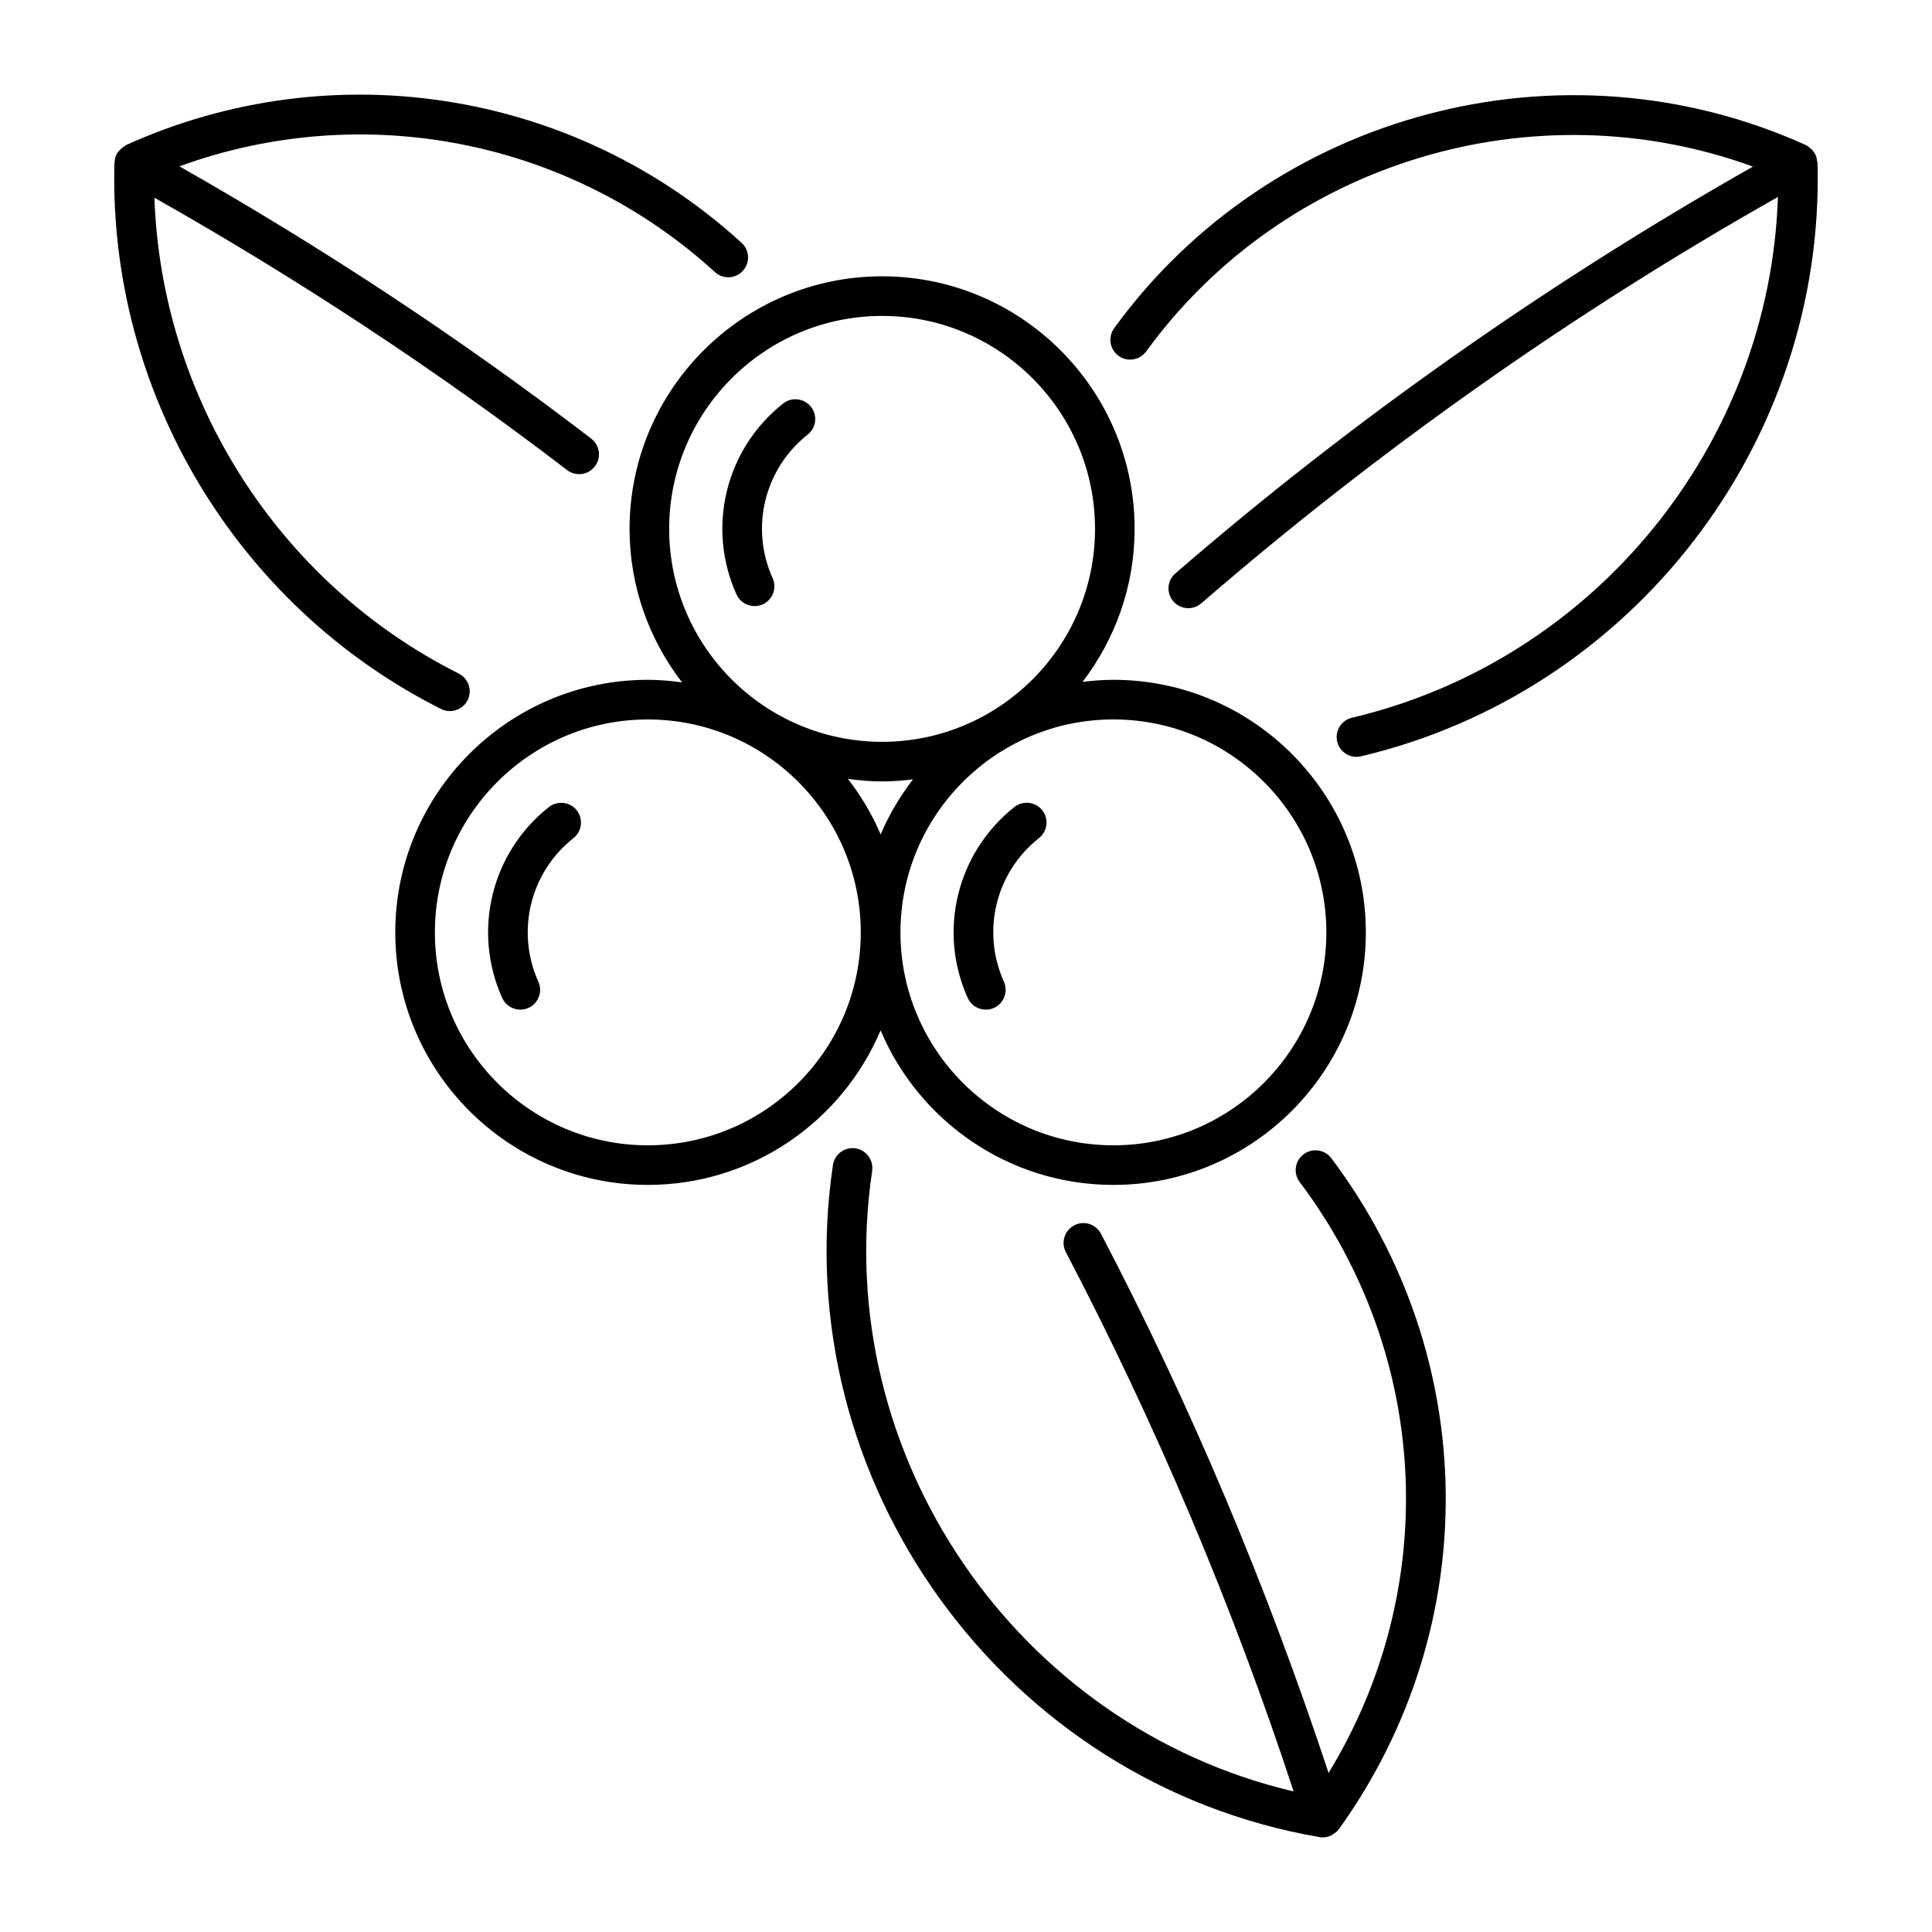 <?xml version="1.0" encoding="UTF-8"?>
<!-- Uploaded to: SVG Repo, www.svgrepo.com, Generator: SVG Repo Mixer Tools -->
<svg fill="#000000" width="800px" height="800px" version="1.1" viewBox="144 144 512 512" xmlns="http://www.w3.org/2000/svg">
 <g>
  <path d="m310.84 284.15c0 15.312 5.227 29.41 13.918 40.691-2.969-0.41-5.984-0.684-9.07-0.684-36.902 0-66.934 30.027-66.934 66.934 0 36.902 30.027 66.922 66.934 66.922 27.699 0 51.516-16.91 61.676-40.957 10.16 24.047 33.996 40.957 61.684 40.957 36.902 0 66.914-30.02 66.914-66.922s-30.008-66.934-66.914-66.934c-2.769 0-5.488 0.219-8.164 0.547 8.617-11.262 13.801-25.305 13.801-40.559 0-36.902-30.008-66.922-66.914-66.922-36.902 0.004-66.93 30.023-66.93 66.926zm4.848 163.37c-31.121 0-56.438-25.316-56.438-56.418 0-31.121 25.316-56.438 56.438-56.438 31.109 0 56.426 25.316 56.426 56.438 0.012 31.102-25.293 56.418-56.426 56.418zm53.027-97.117c2.969 0.41 5.984 0.684 9.07 0.684 2.769 0 5.481-0.219 8.164-0.547-3.422 4.473-6.352 9.34-8.566 14.59-2.258-5.312-5.207-10.227-8.668-14.727zm126.78 40.691c0 31.109-25.316 56.426-56.438 56.426-31.121 0-56.426-25.316-56.426-56.426 0-31.121 25.316-56.438 56.426-56.438 31.109 0 56.438 25.316 56.438 56.438zm-117.72-163.37c31.102 0 56.418 25.316 56.418 56.426 0 31.121-25.316 56.438-56.418 56.438-31.121 0-56.438-25.316-56.438-56.438 0-31.109 25.316-56.426 56.438-56.426z"/>
  <path d="m625.05 184.88c-0.117-0.219-0.23-0.418-0.387-0.629-0.336-0.484-0.746-0.883-1.258-1.227-0.137-0.094-0.211-0.262-0.348-0.348-0.062-0.031-0.148-0.02-0.219-0.051-0.094-0.043-0.156-0.125-0.23-0.168-64.551-29.199-141.68-8.805-183.34 48.512-1.699 2.34-1.188 5.625 1.156 7.328 0.934 0.672 1.996 1.008 3.074 1.008 1.625 0 3.223-0.746 4.25-2.164 36.695-50.465 102.9-70.082 160.8-48.996-54.34 30.848-105.85 66.965-153.07 107.82-2.195 1.898-2.414 5.207-0.535 7.398 1.891 2.184 5.207 2.426 7.398 0.535 47.137-40.789 98.516-77 152.83-107.7-2.172 65.539-48.438 122.77-112.89 138.01-2.832 0.672-4.578 3.496-3.914 6.32 0.578 2.414 2.731 4.039 5.102 4.039 0.398 0 0.809-0.043 1.219-0.137 72.043-17.035 122.88-83.055 120.98-157.04v-0.031-0.25c0-0.137-0.094-0.25-0.117-0.387-0.047-0.684-0.215-1.281-0.496-1.848z"/>
  <path d="m260.88 331.89c0.754 0.379 1.562 0.555 2.352 0.555 1.922 0 3.769-1.059 4.691-2.887 1.301-2.594 0.25-5.742-2.332-7.043-47.934-24.086-78.805-72.926-80.672-126.12 37.984 21.484 74.773 45.668 109.37 72.18 0.957 0.723 2.078 1.082 3.191 1.082 1.574 0 3.137-0.703 4.168-2.059 1.762-2.297 1.324-5.594-0.977-7.359-34.512-26.48-71.227-50.633-109.13-72.16 48.598-17.695 103.27-7.231 141.92 28.023 2.129 1.961 5.457 1.816 7.41-0.336 1.961-2.141 1.805-5.457-0.336-7.41-44.355-40.48-108.4-50.66-163.13-25.914-0.125 0.055-0.18 0.191-0.305 0.254-0.598 0.324-1.133 0.777-1.586 1.344-0.113 0.156-0.27 0.273-0.375 0.449-0.055 0.074-0.117 0.117-0.16 0.203-0.387 0.703-0.566 1.469-0.598 2.227 0 0.051-0.051 0.105-0.051 0.156-1.68 60.695 32.297 117.54 86.551 144.81z"/>
  <path d="m289.46 357.88c-15.273 12.059-20.352 32.863-12.363 50.602 0.871 1.953 2.793 3.086 4.797 3.086 0.715 0 1.449-0.148 2.152-0.461 2.633-1.188 3.82-4.305 2.625-6.949-6.004-13.328-2.184-28.98 9.301-38.047 2.266-1.793 2.656-5.102 0.871-7.379-1.801-2.258-5.094-2.637-7.383-0.852z"/>
  <path d="m400.46 408.48c0.871 1.953 2.793 3.086 4.809 3.086 0.703 0 1.438-0.148 2.152-0.461 2.625-1.188 3.809-4.305 2.625-6.949-6.004-13.34-2.195-28.98 9.289-38.047 2.277-1.793 2.664-5.102 0.883-7.379-1.805-2.266-5.09-2.644-7.379-0.871-15.266 12.078-20.367 32.883-12.379 50.621z"/>
  <path d="m339.18 301.54c0.871 1.941 2.793 3.086 4.797 3.086 0.715 0 1.449-0.148 2.152-0.461 2.633-1.195 3.82-4.305 2.625-6.949-6.016-13.34-2.184-28.98 9.289-38.047 2.277-1.793 2.664-5.09 0.871-7.367-1.785-2.266-5.102-2.664-7.367-0.871-15.285 12.066-20.363 32.871-12.367 50.609z"/>
  <path d="m370.7 448.31c-2.856-0.387-5.531 1.555-5.961 4.43-12.469 83.863 45.363 163.78 128.95 178.11 0.293 0.062 0.598 0.082 0.883 0.082 0.797 0 1.555-0.211 2.258-0.535 0.219-0.105 0.387-0.293 0.586-0.43 0.387-0.25 0.809-0.492 1.113-0.84 0.062-0.062 0.062-0.168 0.117-0.219 0.051-0.074 0.148-0.105 0.199-0.188 38.457-53.594 37.641-125.05-2.027-177.78-1.742-2.32-5.027-2.781-7.348-1.039-2.332 1.742-2.781 5.027-1.039 7.348 34.773 46.223 37.398 107.89 7.652 156.6-16.215-49.078-36.367-97.129-60.32-142.9-1.344-2.57-4.523-3.578-7.086-2.215-2.57 1.344-3.57 4.512-2.215 7.086 23.941 45.773 44.242 93.812 60.363 142.93-73.293-17.215-122.9-89.109-111.69-164.46 0.395-2.883-1.582-5.539-4.434-5.969z"/>
 </g>
</svg>